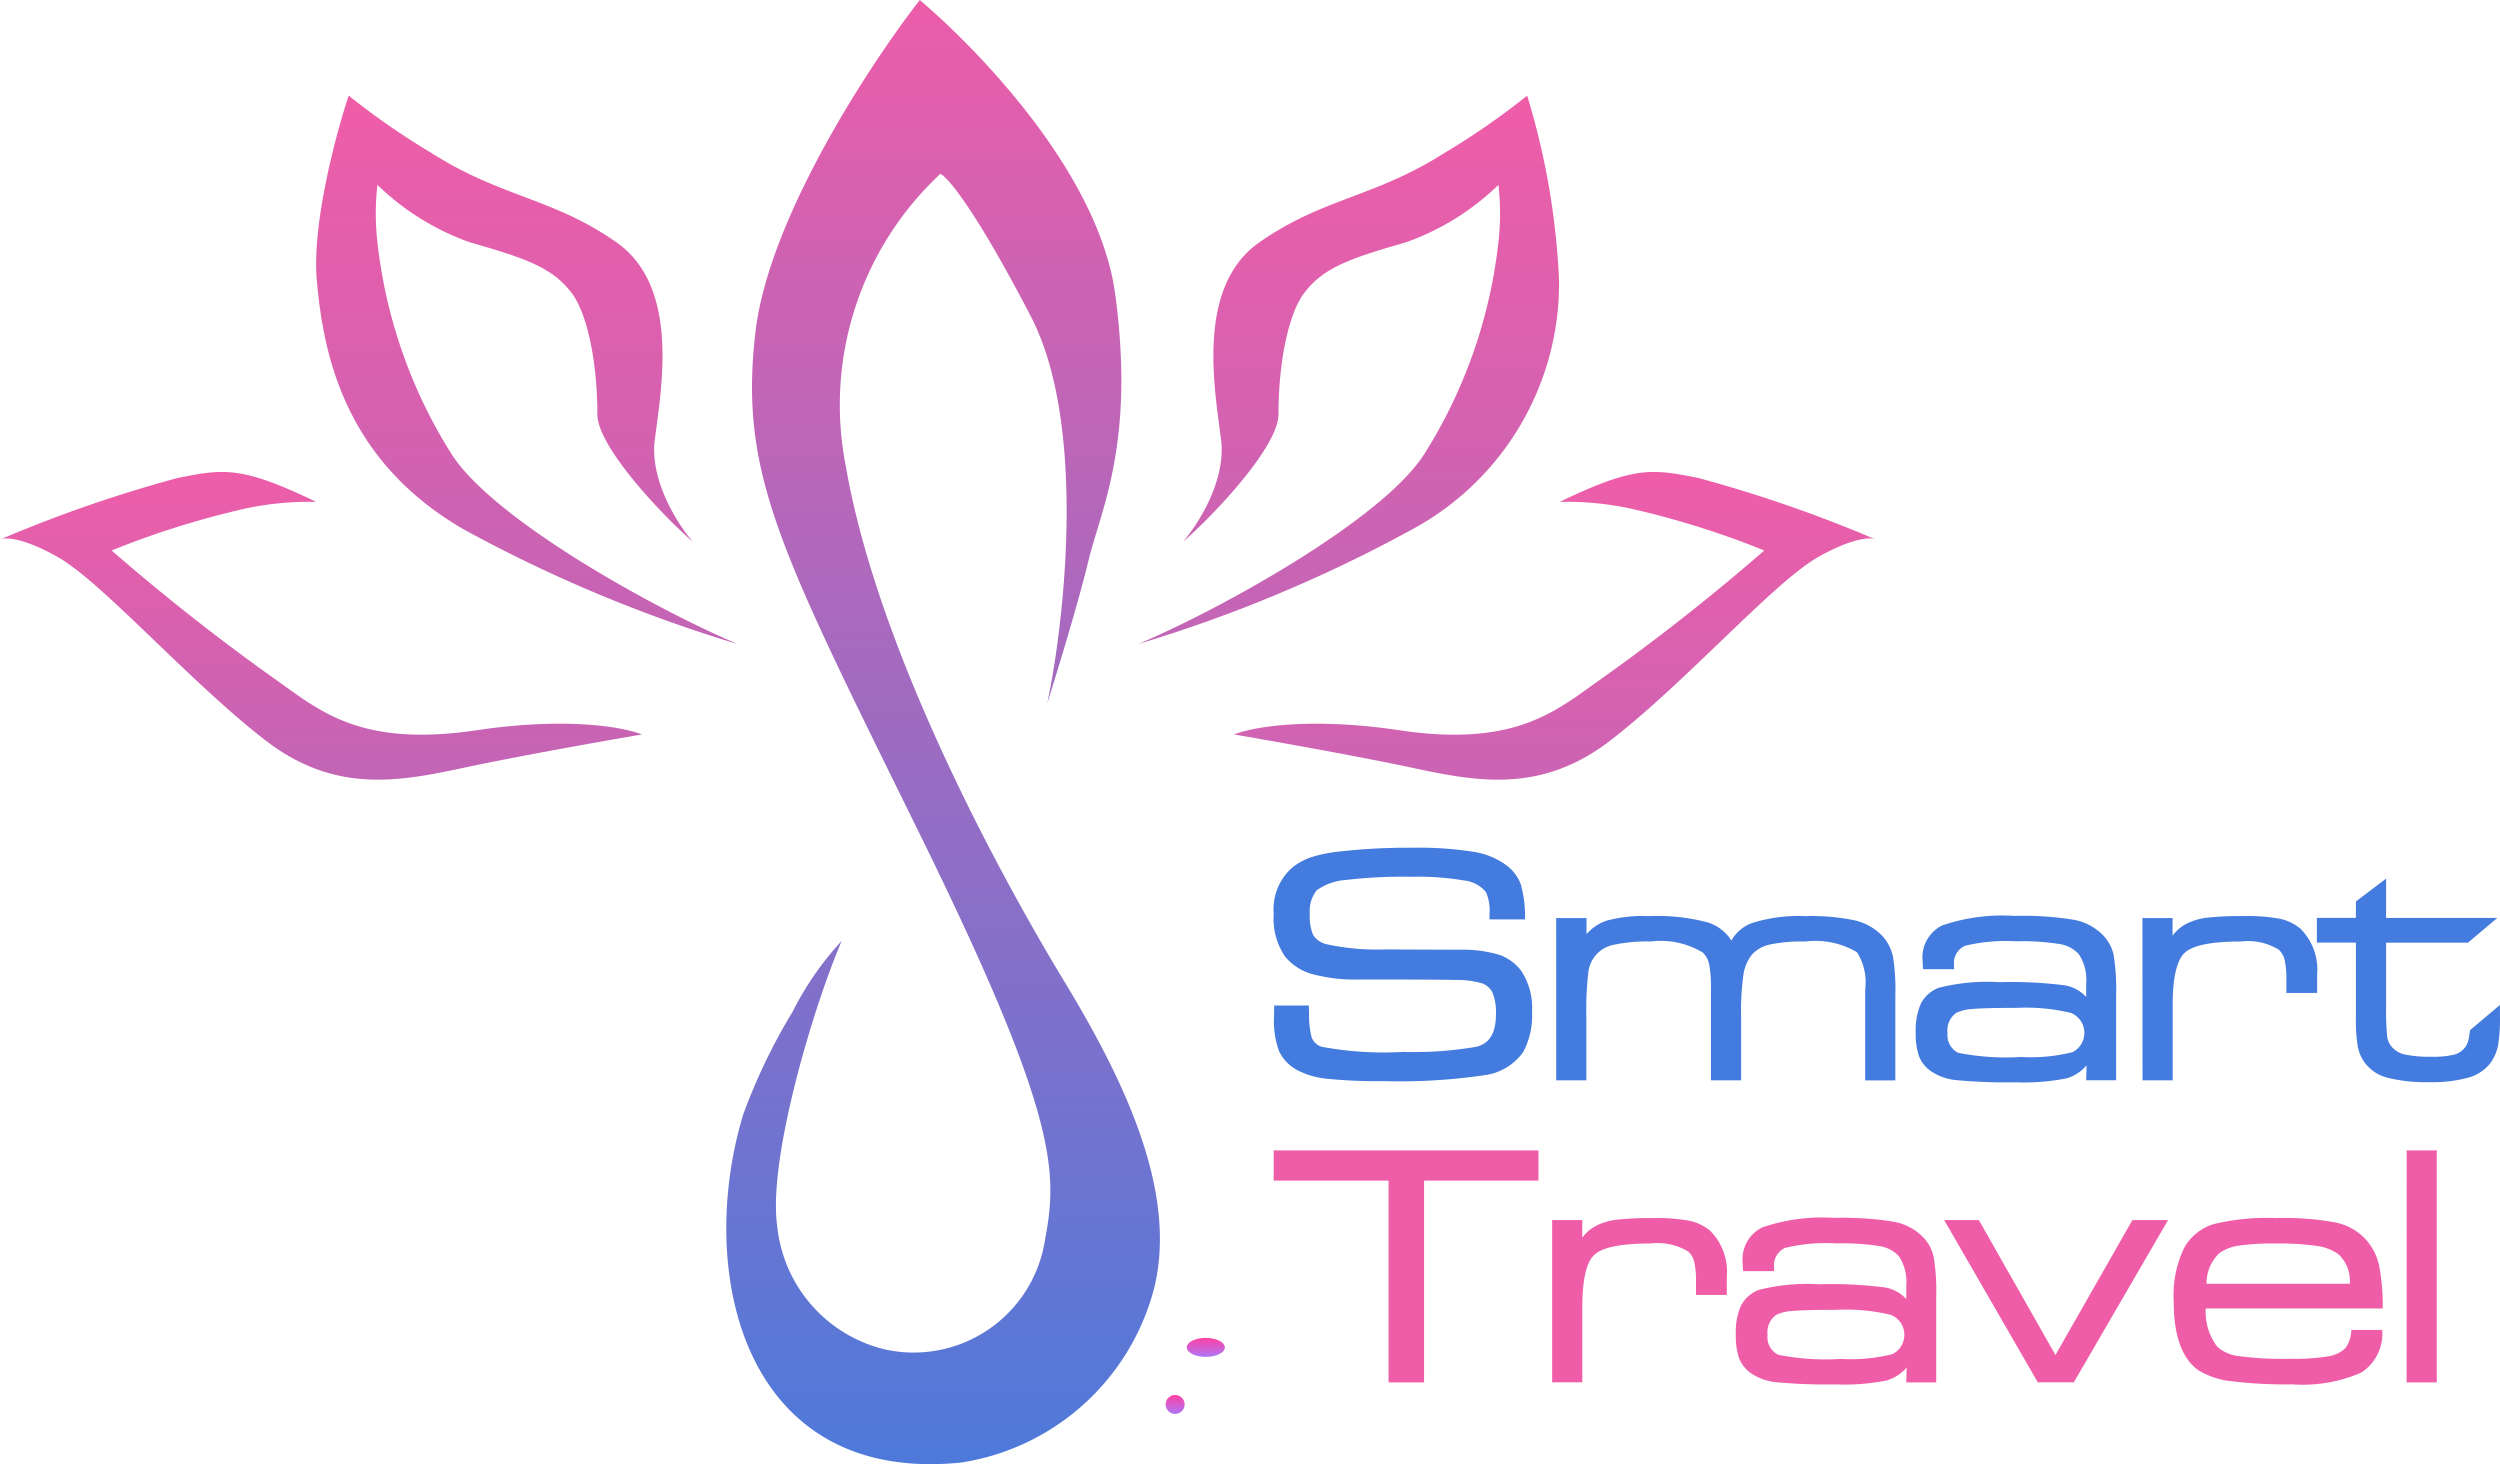 <svg xmlns="http://www.w3.org/2000/svg" xmlns:xlink="http://www.w3.org/1999/xlink" width="131.466" height="77" viewBox="0 0 131.466 77">
  <defs>
    <linearGradient id="linear-gradient" x1="0.5" x2="0.5" y2="1" gradientUnits="objectBoundingBox">
      <stop offset="0" stop-color="#ec5da9"/>
      <stop offset="1" stop-color="#4b7adb"/>
    </linearGradient>
    <linearGradient id="linear-gradient-2" x1="0.5" x2="0.5" y2="1" gradientUnits="objectBoundingBox">
      <stop offset="0" stop-color="#ef5da8"/>
      <stop offset="1" stop-color="#c265b6"/>
    </linearGradient>
    <linearGradient id="linear-gradient-3" x1="0.5" x2="0.5" y2="1" gradientUnits="objectBoundingBox">
      <stop offset="0" stop-color="#ef5da8"/>
      <stop offset="1" stop-color="#c364b5"/>
    </linearGradient>
    <linearGradient id="linear-gradient-4" x1="0.5" x2="0.5" y2="1" gradientUnits="objectBoundingBox">
      <stop offset="0" stop-color="#ef5da8"/>
      <stop offset="1" stop-color="#c964b4"/>
    </linearGradient>
    <linearGradient id="linear-gradient-5" x1="0.5" x2="0.5" y2="1" gradientUnits="objectBoundingBox">
      <stop offset="0" stop-color="#ef5da8"/>
      <stop offset="1" stop-color="#bf65b6"/>
    </linearGradient>
    <linearGradient id="linear-gradient-6" x1="0.5" x2="0.5" y2="1" gradientUnits="objectBoundingBox">
      <stop offset="0" stop-color="#ff41a4"/>
      <stop offset="1" stop-color="#ae76f6"/>
    </linearGradient>
  </defs>
  <g id="Logo_SmartTravel" data-name="Logo SmartTravel" transform="translate(-3511 -19391)">
    <g id="Group_4307" data-name="Group 4307" transform="translate(3511 19391)">
      <g id="Group_4302" data-name="Group 4302" transform="translate(0 0)">
        <path id="Path_12836" data-name="Path 12836" d="M220.08,168.677c2.939,5.654,1.8,15.937.864,20.374.5-1.594,1.642-5.322,2.161-7.484.648-2.7,2.471-6.189,1.418-14.034-.85-6.338-7.181-12.851-10.278-15.484-2.593,3.326-7.952,11.475-8.643,17.463-.865,7.483,1.286,11.442,8.643,26.4,7.26,14.759,7.26,17.754,6.59,21.3a6.993,6.993,0,0,1-8.383,5.807,7.438,7.438,0,0,1-5.7-6.452c-.527-3.549,1.948-11.717,3.389-15.043a16.171,16.171,0,0,0-2.593,3.742,30.693,30.693,0,0,0-2.593,5.4c-2.509,8.315.014,19.452,11.452,18.294a12.444,12.444,0,0,0,10.155-9.147c1.3-5.2-1.729-11.225-4.754-16.215s-9.723-17.046-11.452-27.024a16.611,16.611,0,0,1,4.97-15.383C215.686,161.331,217.141,163.022,220.08,168.677Z" transform="translate(-165.876 -152.048)" fill="url(#linear-gradient)"/>
        <path id="Path_12837" data-name="Path 12837" d="M272.781,187.087c.268,2.146-1.229,4.471-2.012,5.365,1.677-1.453,5.03-5.03,5.03-6.706,0-2.7.512-5.265,1.342-6.371,1.006-1.341,2.393-1.833,5.365-2.682a13.444,13.444,0,0,0,4.859-3.018,13.173,13.173,0,0,1,0,3.018,26.261,26.261,0,0,1-3.854,11.066c-2.146,3.487-10.842,8.271-15.09,10.06a74.9,74.9,0,0,0,14.421-6.036,14.708,14.708,0,0,0,7.712-13.078,39,39,0,0,0-1.677-9.724A38.932,38.932,0,0,1,284.519,172c-3.69,2.348-6.371,2.348-9.724,4.695S272.447,184.4,272.781,187.087Z" transform="translate(-208.569 -163.951)" fill="url(#linear-gradient-2)"/>
        <path id="Path_12838" data-name="Path 12838" d="M158.06,187.087c-.268,2.146,1.229,4.471,2.012,5.365-1.677-1.453-5.03-5.03-5.03-6.706,0-2.7-.512-5.265-1.341-6.371-1.006-1.341-2.393-1.833-5.365-2.682a13.446,13.446,0,0,1-4.86-3.018,13.175,13.175,0,0,0,0,3.018,26.261,26.261,0,0,0,3.854,11.066c2.146,3.487,10.842,8.271,15.09,10.06A74.886,74.886,0,0,1,148,191.782c-6.371-3.69-7.377-9.389-7.712-13.078-.268-2.95,1.006-7.712,1.677-9.724A38.97,38.97,0,0,0,146.323,172c3.69,2.348,6.371,2.348,9.724,4.695S158.4,184.4,158.06,187.087Z" transform="translate(-123.628 -163.951)" fill="url(#linear-gradient-3)"/>
        <path id="Path_12839" data-name="Path 12839" d="M278.706,242.071c1.7.29,5.808,1.016,8.645,1.6,3.547.736,7.176,1.749,11.1-1.255s8.64-8.364,10.962-9.673c1.726-.974,2.664-1.047,2.981-.948l.062.025a.351.351,0,0,0-.062-.025,70.607,70.607,0,0,0-9.293-3.216c-2.423-.48-3.322-.64-7.278,1.261a15.913,15.913,0,0,1,3.749.355,45.693,45.693,0,0,1,7.012,2.2,111.369,111.369,0,0,1-8.783,6.9c-2.237,1.586-4.391,3.448-10.4,2.554C282.591,241.133,279.6,241.7,278.706,242.071Z" transform="translate(-213.807 -203.447)" fill="url(#linear-gradient-4)"/>
        <path id="Path_12840" data-name="Path 12840" d="M124.725,242.073c-1.7.29-5.808,1.016-8.645,1.6-3.547.736-7.176,1.749-11.1-1.255s-8.64-8.364-10.962-9.672c-1.726-.974-2.665-1.047-2.982-.948l-.062.025a.36.36,0,0,1,.062-.025,70.609,70.609,0,0,1,9.293-3.216c2.423-.48,3.321-.64,7.276,1.261a15.914,15.914,0,0,0-3.749.355,45.692,45.692,0,0,0-7.012,2.2,111.43,111.43,0,0,0,8.783,6.9c2.238,1.586,4.392,3.448,10.4,2.554C120.84,241.135,123.831,241.7,124.725,242.073Z" transform="translate(-90.974 -203.45)" fill="url(#linear-gradient-5)"/>
      </g>
      <g id="Group_4303" data-name="Group 4303" transform="translate(66.98 44.575)">
        <path id="Path_12841" data-name="Path 12841" d="M285.738,298.006h1.823q0,.291.009.352a4.9,4.9,0,0,0,.135,1.325.866.866,0,0,0,.508.489,17.646,17.646,0,0,0,4.306.273,19.2,19.2,0,0,0,3.822-.264q1.057-.228,1.057-1.7a2.807,2.807,0,0,0-.172-1.132.953.953,0,0,0-.559-.508,4.461,4.461,0,0,0-1.233-.176q-.792-.026-5.239-.026a8.608,8.608,0,0,1-2.457-.286,2.8,2.8,0,0,1-1.435-.929,3.53,3.53,0,0,1-.59-2.228,2.914,2.914,0,0,1,.942-2.413,3.255,3.255,0,0,1,1.016-.572,7.61,7.61,0,0,1,1.546-.308,32.272,32.272,0,0,1,3.8-.194,18.47,18.47,0,0,1,3.188.212,3.878,3.878,0,0,1,1.779.74,2.185,2.185,0,0,1,.731,1,6.426,6.426,0,0,1,.212,1.818h-1.867V293.2a2.406,2.406,0,0,0-.185-1.154,1.718,1.718,0,0,0-1.162-.616,14.407,14.407,0,0,0-2.765-.194,25.254,25.254,0,0,0-3.457.171,2.924,2.924,0,0,0-1.519.542,1.743,1.743,0,0,0-.361,1.242,2.449,2.449,0,0,0,.18,1.117,1.137,1.137,0,0,0,.692.474,12.378,12.378,0,0,0,3.1.273q.792.009,3.919.018a6.689,6.689,0,0,1,2.047.26,2.454,2.454,0,0,1,1.185.858,3.547,3.547,0,0,1,.563,2.149,4.078,4.078,0,0,1-.458,2.1,2.96,2.96,0,0,1-2.061,1.233,30.413,30.413,0,0,1-5.292.308,25.961,25.961,0,0,1-2.976-.123,4.3,4.3,0,0,1-1.55-.449,2.2,2.2,0,0,1-.969-1.008,4.609,4.609,0,0,1-.264-1.774Q285.729,298.578,285.738,298.006Z" transform="translate(-285.712 -289.705)" fill="#437bde"/>
        <path id="Path_12842" data-name="Path 12842" d="M335.729,301.91h1.594v.846a2.393,2.393,0,0,1,1.066-.713,7.348,7.348,0,0,1,2.228-.237,10.376,10.376,0,0,1,3.013.313,2.254,2.254,0,0,1,1.312.973,2.038,2.038,0,0,1,1.189-.955,8.26,8.26,0,0,1,2.712-.33,11.159,11.159,0,0,1,2.615.229,2.9,2.9,0,0,1,1.435.828,2.367,2.367,0,0,1,.542,1.052,11.009,11.009,0,0,1,.128,2.047v4.482h-1.585v-4.793a2.944,2.944,0,0,0-.432-1.946,4.265,4.265,0,0,0-2.712-.564,8.167,8.167,0,0,0-1.867.158,1.773,1.773,0,0,0-.942.528,2.234,2.234,0,0,0-.449,1.049,13.4,13.4,0,0,0-.123,2.184v3.381h-1.585v-4.792a6.5,6.5,0,0,0-.093-1.294,1.161,1.161,0,0,0-.339-.634,4.249,4.249,0,0,0-2.73-.581,8.321,8.321,0,0,0-1.9.163,1.659,1.659,0,0,0-1.392,1.506,16.378,16.378,0,0,0-.1,2.25v3.381H335.73Z" transform="translate(-320.874 -298.206)" fill="#437bde"/>
        <path id="Path_12843" data-name="Path 12843" d="M401.393,304.578h-1.629q-.026-.317-.026-.449a1.867,1.867,0,0,1,1.034-1.853,9.739,9.739,0,0,1,3.782-.5,16.861,16.861,0,0,1,3.114.2,2.877,2.877,0,0,1,1.519.775,2.147,2.147,0,0,1,.594,1.065,11.053,11.053,0,0,1,.135,2.113v4.491h-1.576l.026-.977h.141a2.185,2.185,0,0,1-1.2.876,11.39,11.39,0,0,1-2.674.207,28.927,28.927,0,0,1-3.081-.11,2.868,2.868,0,0,1-1.356-.462,1.749,1.749,0,0,1-.643-.792,3.612,3.612,0,0,1-.176-1.259,3.437,3.437,0,0,1,.273-1.519,1.771,1.771,0,0,1,.924-.823,10.339,10.339,0,0,1,3.2-.3,22.229,22.229,0,0,1,3.417.163,1.952,1.952,0,0,1,1.25.735h-.1v-.81a2.479,2.479,0,0,0-.379-1.55,1.719,1.719,0,0,0-1.008-.542,12.483,12.483,0,0,0-2.294-.145,9.261,9.261,0,0,0-2.686.233.982.982,0,0,0-.581,1.026Zm3.25,2.034q-1.62,0-2.25.057a2.357,2.357,0,0,0-.876.2,1.129,1.129,0,0,0-.467,1.066,1.037,1.037,0,0,0,.555,1.039,12.819,12.819,0,0,0,3.311.22,8.986,8.986,0,0,0,2.7-.251,1.132,1.132,0,0,0-.079-2.065,10.047,10.047,0,0,0-2.894-.264Z" transform="translate(-365.616 -298.187)" fill="#437bde"/>
        <path id="Path_12844" data-name="Path 12844" d="M439.531,301.918h1.585v1.127h-.132a2.133,2.133,0,0,1,.951-.872,3.253,3.253,0,0,1,1.049-.282,16.619,16.619,0,0,1,1.884-.079,9.364,9.364,0,0,1,1.885.141,2.5,2.5,0,0,1,1.092.528,3.046,3.046,0,0,1,.872,2.421v.951H447.1v-.687a4.521,4.521,0,0,0-.088-1.035,1.088,1.088,0,0,0-.308-.55,3.088,3.088,0,0,0-1.982-.432q-2.324,0-2.963.59t-.638,2.765v3.945h-1.585Z" transform="translate(-393.848 -298.214)" fill="#437bde"/>
        <path id="Path_12845" data-name="Path 12845" d="M472.478,296.4l1.585-1.2v2.069h5.847l-1.541,1.3h-4.306v3.54a13.894,13.894,0,0,0,.062,1.44,1.1,1.1,0,0,0,.229.488,1.237,1.237,0,0,0,.691.41,5.989,5.989,0,0,0,1.388.119,4.641,4.641,0,0,0,1.233-.115,1.053,1.053,0,0,0,.572-.406,1.281,1.281,0,0,0,.189-.52q.048-.308.049-.352l1.576-1.33v.616a8.716,8.716,0,0,1-.093,1.466,2.367,2.367,0,0,1-.356.9,2.185,2.185,0,0,1-1.162.826,7.055,7.055,0,0,1-2.113.251,8.21,8.21,0,0,1-2.179-.229,2.119,2.119,0,0,1-1.185-.766,2.065,2.065,0,0,1-.388-.872,8.364,8.364,0,0,1-.1-1.489v-3.98h-2.052v-1.3h2.052Z" transform="translate(-415.568 -293.572)" fill="#437bde"/>
      </g>
      <g id="Group_4304" data-name="Group 4304" transform="translate(66.979 60.497)">
        <path id="Path_12846" data-name="Path 12846" d="M285.71,337.714h13.922V339.3h-6.014v10.611h-1.867V339.3H285.71Z" transform="translate(-285.71 -337.714)" fill="#ef5da8"/>
        <path id="Path_12847" data-name="Path 12847" d="M335.018,349.792H336.6v1.127h-.132a2.132,2.132,0,0,1,.951-.872,3.259,3.259,0,0,1,1.049-.282,16.712,16.712,0,0,1,1.884-.079,9.366,9.366,0,0,1,1.885.141,2.5,2.5,0,0,1,1.092.529,3.044,3.044,0,0,1,.872,2.421v.951h-1.62v-.688a4.535,4.535,0,0,0-.088-1.035,1.09,1.09,0,0,0-.308-.55,3.087,3.087,0,0,0-1.981-.432q-2.325,0-2.963.59t-.638,2.765v3.945h-1.585Z" transform="translate(-320.374 -346.129)" fill="#ef5da8"/>
        <path id="Path_12848" data-name="Path 12848" d="M369.525,352.451H367.9q-.026-.317-.026-.449a1.867,1.867,0,0,1,1.035-1.853,9.739,9.739,0,0,1,3.782-.5,16.879,16.879,0,0,1,3.114.2,2.877,2.877,0,0,1,1.519.775,2.151,2.151,0,0,1,.594,1.066,11.052,11.052,0,0,1,.135,2.113V358.3h-1.575l.026-.977h.141a2.186,2.186,0,0,1-1.2.876,11.408,11.408,0,0,1-2.674.207,28.918,28.918,0,0,1-3.082-.11,2.866,2.866,0,0,1-1.354-.462,1.754,1.754,0,0,1-.643-.793,3.617,3.617,0,0,1-.176-1.259,3.435,3.435,0,0,1,.273-1.519,1.771,1.771,0,0,1,.924-.823,10.327,10.327,0,0,1,3.2-.3,22.194,22.194,0,0,1,3.417.163,1.95,1.95,0,0,1,1.25.735h-.1v-.81a2.48,2.48,0,0,0-.379-1.55,1.719,1.719,0,0,0-1.008-.542,12.492,12.492,0,0,0-2.294-.145,9.25,9.25,0,0,0-2.686.234.982.982,0,0,0-.581,1.026Zm3.25,2.034q-1.62,0-2.25.057a2.355,2.355,0,0,0-.876.2,1.125,1.125,0,0,0-.466,1.065,1.036,1.036,0,0,0,.555,1.039,12.814,12.814,0,0,0,3.311.22,9,9,0,0,0,2.7-.251,1.132,1.132,0,0,0-.079-2.065,10.045,10.045,0,0,0-2.894-.264Z" transform="translate(-343.214 -346.102)" fill="#ef5da8"/>
        <path id="Path_12849" data-name="Path 12849" d="M404.427,350.049h1.823l4.051,7.132h-.044l4.068-7.132H416.2l-4.956,8.533h-1.893Z" transform="translate(-369.169 -346.386)" fill="#ef5da8"/>
        <path id="Path_12850" data-name="Path 12850" d="M454.38,355.557h1.638a2.439,2.439,0,0,1-1.1,2.241,7.728,7.728,0,0,1-3.646.62,23.222,23.222,0,0,1-3.219-.169,4.114,4.114,0,0,1-1.7-.572q-1.3-.924-1.3-3.61a5.747,5.747,0,0,1,.546-2.818,2.653,2.653,0,0,1,1.532-1.25,11.732,11.732,0,0,1,3.284-.326,15.056,15.056,0,0,1,3.17.237,2.986,2.986,0,0,1,1.594.916,3.1,3.1,0,0,1,.665,1.294,11.109,11.109,0,0,1,.2,2.307h-9.307a3.038,3.038,0,0,0,.6,2.007,2.039,2.039,0,0,0,1.145.5,17.373,17.373,0,0,0,2.659.141,11.358,11.358,0,0,0,2.031-.128,1.664,1.664,0,0,0,.92-.444,1.732,1.732,0,0,0,.3-.95Zm-.07-2.431a1.876,1.876,0,0,0-.616-1.567,2.586,2.586,0,0,0-1.132-.423,14.36,14.36,0,0,0-2.188-.123,11.889,11.889,0,0,0-1.916.114,2.268,2.268,0,0,0-1,.388,2.164,2.164,0,0,0-.677,1.611Z" transform="translate(-397.724 -346.117)" fill="#ef5da8"/>
        <path id="Path_12851" data-name="Path 12851" d="M486.318,337.714H487.9v12.2h-1.585Z" transform="translate(-426.739 -337.714)" fill="#ef5da8"/>
      </g>
    </g>
    <ellipse id="Ellipse_746" data-name="Ellipse 746" cx="1" cy="0.5" rx="1" ry="0.5" transform="translate(3573.408 19461.355)" fill="url(#linear-gradient-6)"/>
    <circle id="Ellipse_747" data-name="Ellipse 747" cx="0.5" cy="0.5" r="0.5" transform="translate(3572.296 19464.355)" fill="url(#linear-gradient-6)"/>
  </g>
</svg>
